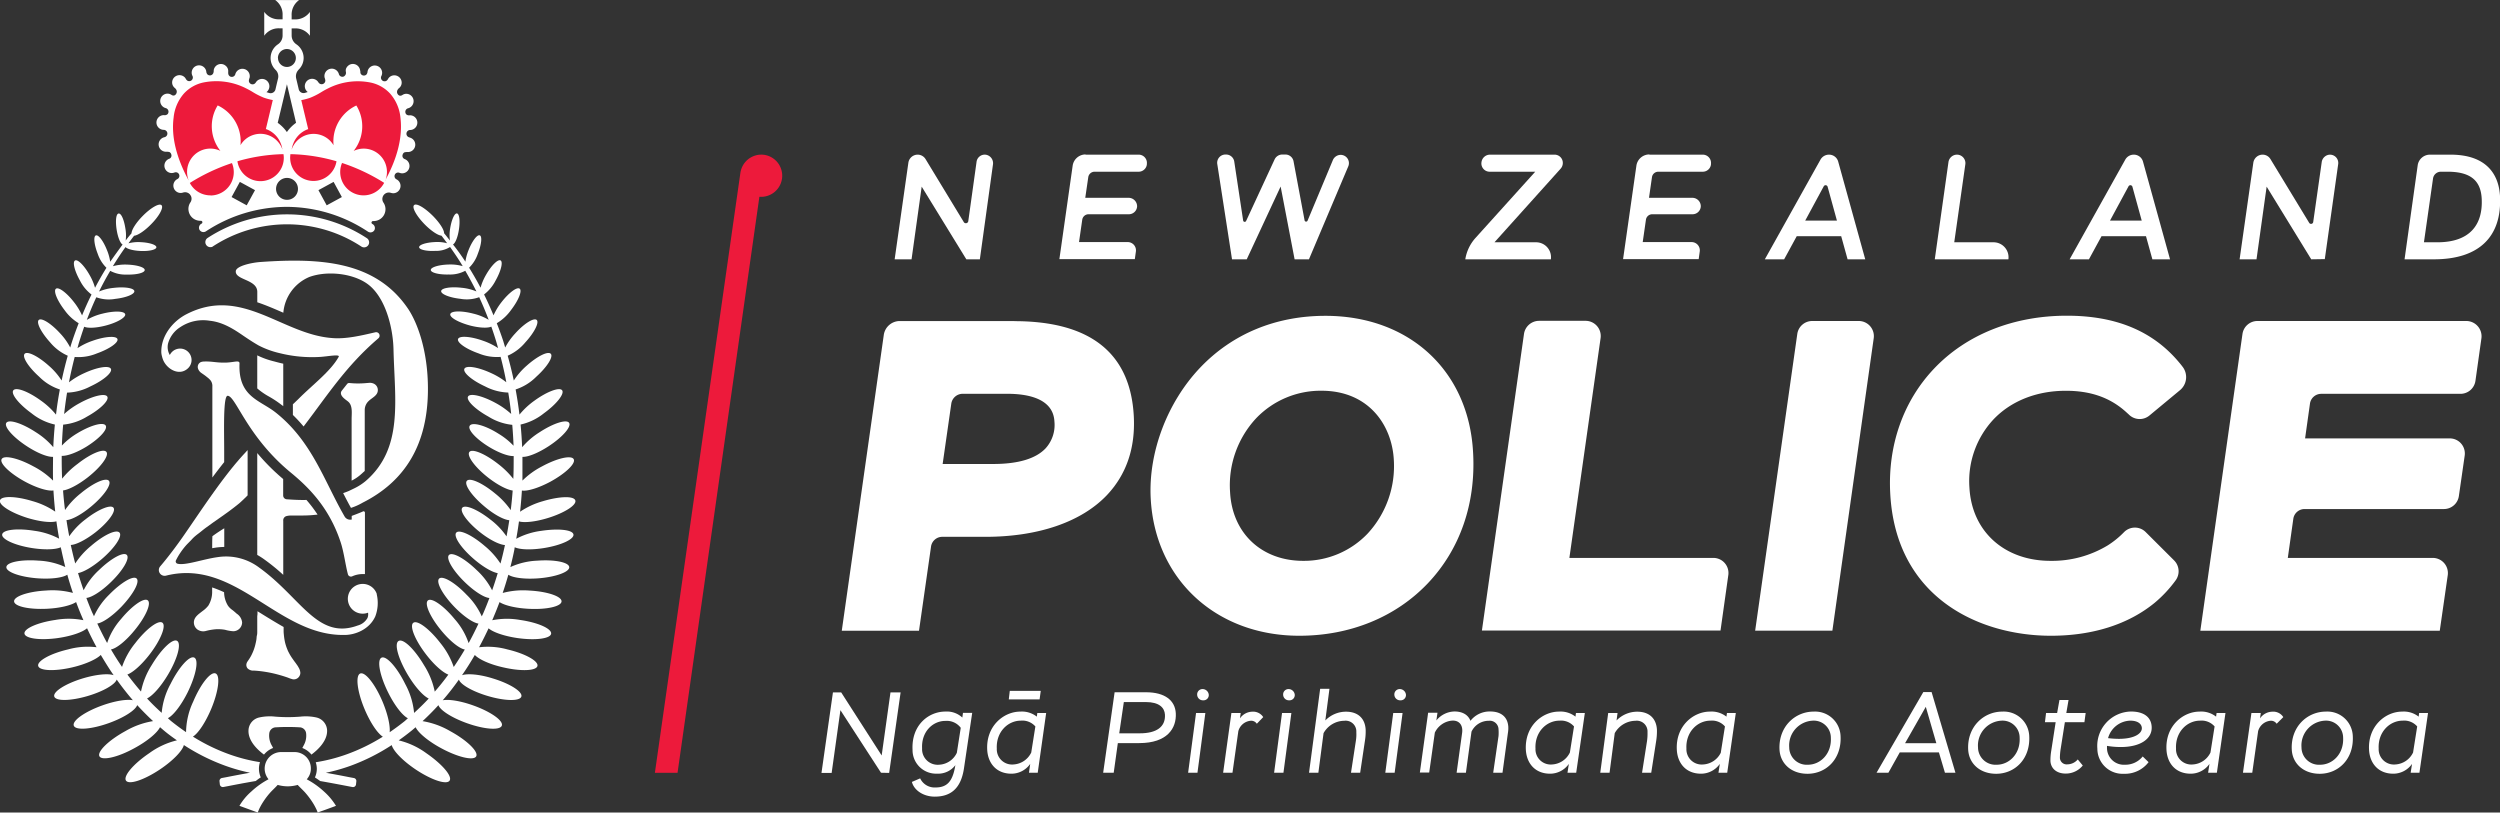 <svg id="Layer_1" data-name="Layer 1" xmlns="http://www.w3.org/2000/svg"
  viewBox="0 0 604.76 196.55">
  <rect x="0" y="0" width="604.76" height="196.55" fill="#333333" stroke="none"/>
  <defs>
    <style>.cls-1,.cls-2{fill:#ed1a3b;}.cls-1,.cls-3{fill-rule:evenodd;}.cls-3,.cls-4{fill:#fff;}
    </style>
  </defs>
  <title>NZ Police Logo - Full Colour Reversed - RGB</title>
  <path class="cls-1"
    d="M121.18,122.65c-.28-.49-7.51-15.89-4.8-22.32,3.9-4.63,10.09-9.81,20.88-3.38a34.67,34.67,0,0,0,4.87,2.34l-1.12,6.5,2.93,2.83,2.85-2.9.91-2.28-.7-4.28s6.26-2.63,8.21-3.53c5.29-1.45,15.1-2,16.63,4.7.63,7.26.49,12-.14,13.06s-4.24,8.64-4.24,8.64l-6.19,2.07s-5.08-5.6-5.29-5.67-6.2,2.42-6.13,2.14-5.56-3.73-5.56-3.73l-4.6,3.6s-6.89-2.56-7.3-2.35-4.74,5.8-4.74,5.8Z"
    transform="translate(-74.97 -75.21)"/>
  <path class="cls-2"
    d="M260,112.69a5.11,5.11,0,0,0-5.67,3.32,5.58,5.58,0,0,0-.24.89L233.39,262.16h5.48l19.8-139.35A5.11,5.11,0,0,0,260,112.69Z"
    transform="translate(-74.97 -75.21)"/>
  <path class="cls-3"
    d="M126.4,134.86a32.77,32.77,0,0,1,36,0,1.16,1.16,0,0,0,.64.19,1.21,1.21,0,0,0,.65-2.24,35.22,35.22,0,0,0-38.56,0,1.22,1.22,0,0,0,1.29,2.06Z"
    transform="translate(-74.97 -75.21)"/>
  <path class="cls-3"
    d="M143.49,173.47V163.19c-.76-.17-1.42-.34-2-.5l-.66-.17a19.57,19.57,0,0,1-3.63-1.35v8a16.7,16.7,0,0,0,2.9,2,25.63,25.63,0,0,1,3,2Z"
    transform="translate(-74.97 -75.21)"/>
  <path class="cls-3"
    d="M137.2,184.81v24.64a16.8,16.8,0,0,1,1.86,1.2,47.9,47.9,0,0,1,4.43,3.62v-12.9c0-.05,0-.1,0-.16a1.06,1.06,0,0,1,.76-1.15,4.15,4.15,0,0,1,1.05-.14c.53,0,1.06,0,1.59,0,1.43,0,2.87,0,4.3-.17a3.8,3.8,0,0,0,.59-.06,2.23,2.23,0,0,0-.29-.44l-.3-.44-.61-.84c-.41-.54-.83-1.06-1.27-1.58l-.21-.24c-2,.05-3.86-.1-4.78-.16a.93.93,0,0,1-.85-.91c0-.58,0-1.38,0-2.26v-1.73A51,51,0,0,1,137.2,184.81Z"
    transform="translate(-74.97 -75.21)"/>
  <path class="cls-3"
    d="M137.2,224.28c0,.31,0,.63,0,.94v.93c0,.31,0,.62,0,.93s0,.61,0,.92,0,.61-.08.91-.07.6-.11.9-.1.6-.17.9-.13.59-.22.89-.18.59-.29.88-.23.58-.37.87a7.84,7.84,0,0,1-.45.86c-.1.17-.21.34-.32.51s-.23.33-.34.5a1.54,1.54,0,0,0-.29.83,1.32,1.32,0,0,0,.27.81,1.94,1.94,0,0,0,1.58.57,27,27,0,0,1,2.85.32c.92.15,1.83.34,2.73.58s1.77.5,2.64.81a7.78,7.78,0,0,0,1.15.39,1.55,1.55,0,0,0,1.18-.27,1.6,1.6,0,0,0,.58-.8,1.34,1.34,0,0,0,.08-.56,2.71,2.71,0,0,0-.39-1.17c-.09-.17-.18-.32-.28-.48l-.34-.48c-.11-.17-.24-.33-.36-.49s-.25-.35-.38-.53l-.39-.56c-.13-.21-.26-.41-.38-.62s-.25-.46-.37-.69-.23-.51-.33-.77a8.75,8.75,0,0,1-.3-.86c-.1-.31-.18-.64-.25-1s-.13-.72-.17-1.08-.09-.81-.1-1.21c0-.23,0-.47,0-.7v-.38c-2-1.13-4-2.37-6-3.61l-.32-.2v.23s0,.43,0,.47Z"
    transform="translate(-74.97 -75.21)"/>
  <path class="cls-3"
    d="M126.3,207.82l.92-.15a16.32,16.32,0,0,1,2-.15V203c-.51.32-1.62,1-2.87,1.92C126.3,206,126.3,206.9,126.3,207.82Z"
    transform="translate(-74.97 -75.21)"/>
  <path class="cls-3"
    d="M131.11,222.72a4.15,4.15,0,0,1-1-1,6.38,6.38,0,0,1-.93-3.25,29.53,29.53,0,0,0-2.89-1.16v1.24a6.34,6.34,0,0,1-.93,3.17A6.53,6.53,0,0,1,124,223c-.91.73-2.13,1.46-2.13,2.78a2.13,2.13,0,0,0,.82,1.68,2.44,2.44,0,0,0,2.13.37,13.31,13.31,0,0,1,2.5-.41,9.71,9.71,0,0,1,2.09.14,9.56,9.56,0,0,0,2,.35,2.16,2.16,0,0,0,2.13-2.13,2.85,2.85,0,0,0-1.31-2.12C131.88,223.35,131.5,223,131.11,222.72Z"
    transform="translate(-74.97 -75.21)"/>
  <path class="cls-3"
    d="M114.18,161.5a5,5,0,0,0,.28.85c.92,2.15,3.78,3.84,5.85,2.07a2.75,2.75,0,0,0,1-2.09,2.77,2.77,0,0,0-5.26-1.24,3.82,3.82,0,0,1-.43-2.77,6.83,6.83,0,0,1,3-4,9.9,9.9,0,0,1,7.07-1.52c3,.3,5.57,1.85,8,3.53,1.25.85,2.5,1.68,3.81,2.43a21.4,21.4,0,0,0,5.05,1.86,32.37,32.37,0,0,0,9.85.93c1.81-.1,4.93-.75,4.49,0-2,3.56-6.33,6.74-9.77,10.22l-1.3,1.24v2.58a35.52,35.52,0,0,1,2.59,2.79l0,0c5.79-7.57,10.25-14.63,18.09-21.33a.84.84,0,0,0-.73-1.46c-3.13.72-7.11,1.71-10.51,1.39-12.09-.91-21.82-12.63-35.17-5.77-3.41,1.75-6.2,5.31-6.1,9.27A4.9,4.9,0,0,0,114.18,161.5Z"
    transform="translate(-74.97 -75.21)"/>
  <path class="cls-3"
    d="M165.76,224.3a9.14,9.14,0,0,0,.35-5.3.3.3,0,0,0,0-.1,1.35,1.35,0,0,0-.08-.24,3.6,3.6,0,1,0-3.32,5,3.69,3.69,0,0,0,1.29-.24,2.35,2.35,0,0,1-.14,1.29,3.82,3.82,0,0,1-2.35,1.81c-9.74,3.59-13.73-6.75-23.83-14a13.31,13.31,0,0,0-10.1-2.53c-3.49.48-7.83,2.08-9.67,1.58a.57.57,0,0,1-.38-.8,15,15,0,0,1,1.08-1.86,17.77,17.77,0,0,1,1.3-1.7c.47-.53,1-1,1.48-1.54s1.06-1,1.62-1.42,1.13-.91,1.71-1.34l1.77-1.28,1.79-1.25c.66-.46,1.3-.92,1.95-1.39.88-.65,1.76-1.32,2.59-2,.55-.47,1.08-1,1.58-1.47l0,0,.47-.48V184.09c-.23.24-.44.48-.63.69-5.32,5.66-10.86,14.31-15.14,20.43-2.5,3.57-4.65,6.17-5.37,7a1.37,1.37,0,0,0-.33.77v0a1.4,1.4,0,0,0,1.74,1.48c16.87-4.24,27,14.53,43,14.35C161,228.86,164.4,227.37,165.76,224.3Z"
    transform="translate(-74.97 -75.21)"/>
  <path class="cls-3"
    d="M164.17,172.2c.81-.8,2.2-1.3,2.2-2.63a1.69,1.69,0,0,0-1.05-1.58,2.28,2.28,0,0,0-.89-.18l-1.37.11a19.91,19.91,0,0,1-2.89,0l-.71-.06a.62.62,0,0,0-.52.23l-1.28,1.62c-.49.62-.09,1.28.42,1.76s.84.64,1.23,1c1,1,.72,2.78.72,4.08,0,1.55,0,3.11,0,4.66v.14c0,1.91,0,6.08,0,10.13a10.22,10.22,0,0,0,2.06-1.35c.39-.34.76-.68,1.11-1,0-7.35,0-14.61,0-14.75A3,3,0,0,1,164.17,172.2Z"
    transform="translate(-74.97 -75.21)"/>
  <path class="cls-3"
    d="M158.36,200.2c-5-8.63-7.85-18.17-16.69-25.19-3.86-3.06-9.11-3.77-8.76-11.9,0-.93-1.52-.13-3.83-.18-2,0-2.88-.35-4.9-.26a2.34,2.34,0,0,0-.67.15,1.54,1.54,0,0,0-.44.36,1.33,1.33,0,0,0-.21,1.16,2.12,2.12,0,0,0,.86,1.12c.46.32.93.63,1.36,1a4.37,4.37,0,0,1,.9.87,2.27,2.27,0,0,1,.36,1.39s0,10.59,0,22c.94-1.27,1.9-2.52,2.86-3.72v-.26c0-.52,0-1.34,0-2.33v-.14c0-4.75-.28-13.38.85-13.32,2,.12,4.65,9.84,15.25,18.57,4.29,3.53,9.31,8.45,12.08,16.88.8,2.43,1.14,5.45,1.76,7.76a.76.76,0,0,0,1,.48,6.16,6.16,0,0,1,2.58-.56,4.55,4.55,0,0,1,.53,0c0-1.15,0-2.3,0-3.44l0-6.5c0-.61,0-2.44,0-4.91a.33.33,0,0,0-.48-.3c-.63.31-2.72,1.08-2.72,1.08s0,.67,0,.89l-.12,0A1.54,1.54,0,0,1,158.36,200.2Z"
    transform="translate(-74.97 -75.21)"/>
  <path class="cls-3"
    d="M178.49,169.29c0-9.28-2.57-16.11-4.87-19.48-7.79-11.39-20.94-12.24-35.54-11.23-2.35.16-6,1-6.07,2.23-.18,2.19,5.27,1.95,5.2,5.07,0,.81,0,1.57,0,2.45,2.19.74,4.28,1.65,6.3,2.53a10.31,10.31,0,0,1,6.32-8.66c4.25-1.53,10.28-.9,13.87,1.58,4.35,3,6.33,10.35,6.46,15.94.28,12.26,2.47,23.91-6.73,31.85a13.34,13.34,0,0,1-2.77,1.78l-1.31.63c-.45.19-.91.36-1.37.52.55,1.07,1.1,2.14,1.68,3.19.08.13.14.25.21.38a14.07,14.07,0,0,0,2.82-1.26C172.87,191.69,178.49,182.83,178.49,169.29Z"
    transform="translate(-74.97 -75.21)"/>
  <path class="cls-4"
    d="M132.89,270.14l4.43,1.62s.4-1,.42-1a14.63,14.63,0,0,1,.89-1.57,18,18,0,0,1,1.58-2.1c.56-.65,1.21-1.21,1.79-1.85l.15-.16.21.06a8.67,8.67,0,0,0,4.41,0l.21-.06.15.16c.55.59,1.15,1.12,1.68,1.72a19.22,19.22,0,0,1,1.69,2.23,13.9,13.9,0,0,1,.9,1.58,7.29,7.29,0,0,1,.42,1c.54-.22,1.11-.41,1.67-.61l2.43-.89a2.67,2.67,0,0,1,.33-.12l-.14-.22a15.1,15.1,0,0,0-2.77-3.25,19.86,19.86,0,0,0-4.16-2.95l.25-.33a3.71,3.71,0,0,0,.74-2.26,3.93,3.93,0,0,0-3.87-4h-3.47a4,4,0,0,0-3.14,6.25l.23.33a19.27,19.27,0,0,0-4.12,2.93A14,14,0,0,0,132.89,270.14Z"
    transform="translate(-74.97 -75.21)"/>
  <path class="cls-4"
    d="M138.83,257.75a5.22,5.22,0,0,1,2.21-1.6l-.26-.49-.08-.14a4.78,4.78,0,0,1-.59-2.93,1.64,1.64,0,0,1,1.67-1.44,47.22,47.22,0,0,1,5.58,0,1.63,1.63,0,0,1,1.66,1.44,4.72,4.72,0,0,1-.59,2.93l-.07.14-.26.49a5.28,5.28,0,0,1,2.21,1.6c1.34-1,3.84-3.18,3.79-5.81a3.33,3.33,0,0,0-2.59-3.17,12,12,0,0,0-3.92-.2,38.06,38.06,0,0,1-6,0,11.93,11.93,0,0,0-3.92.2,3.31,3.31,0,0,0-2.59,3.17C135,254.57,137.49,256.77,138.83,257.75Z"
    transform="translate(-74.97 -75.21)"/>
  <path class="cls-4"
    d="M138.05,263.26a5.18,5.18,0,0,1-.19-3.68,40.51,40.51,0,0,1-7.43-1.9,45.21,45.21,0,0,1-8.79-4.28c1.28-.8,3-3.36,4.39-6.63,1.8-4.27,2.29-8.15,1.09-8.65s-3.62,2.55-5.42,6.83a17.8,17.8,0,0,0-1.72,7.37q-1.87-1.27-3.63-2.69c-.27-.22-.51-.46-.77-.69,1.3-.65,3.2-3.07,4.78-6.24,2-4.08,2.75-7.84,1.61-8.41s-3.71,2.28-5.74,6.36a17.92,17.92,0,0,0-2.15,7c-1.23-1.11-2.42-2.27-3.54-3.48,1.33-.63,3.32-2.83,5.06-5.75,2.31-3.87,3.3-7.53,2.21-8.18s-3.82,2-6.13,5.84a18.83,18.83,0,0,0-2.6,6.42q-1.72-2-3.3-4.12c1.37-.51,3.47-2.37,5.43-4.92,2.65-3.46,4-6.87,3.05-7.61s-3.9,1.46-6.56,4.92a18.55,18.55,0,0,0-3.21,5.77q-1.41-2.06-2.68-4.23c1.29-.21,3.58-2,5.73-4.65,2.67-3.24,4.09-6.48,3.18-7.22s-3.8,1.28-6.47,4.52a16.66,16.66,0,0,0-3.36,5.8c-.86-1.54-1.64-3.12-2.39-4.72,1.29-.17,3.61-1.75,5.86-4.08,2.85-3,4.49-6,3.66-6.8s-3.81,1-6.65,3.91a17.08,17.08,0,0,0-3.67,5.22c-.15-.35-.32-.69-.47-1-.48-1.13-.94-2.28-1.37-3.44,1.26-.1,3.63-1.58,5.94-3.83,2.91-2.81,4.63-5.75,3.84-6.57s-3.78.81-6.69,3.63a17,17,0,0,0-3.75,4.92c-.48-1.37-.93-2.76-1.35-4.16,1.35-.24,3.57-1.52,5.8-3.44,3.07-2.65,5-5.5,4.22-6.36s-3.84.59-6.91,3.25a18.72,18.72,0,0,0-3.79,4.23c-.4-1.48-.75-3-1.08-4.48,1.27-.05,3.6-1.21,6-3.08,3.07-2.42,5-5.08,4.33-5.93s-3.71.4-6.78,2.82a17.48,17.48,0,0,0-3.92,4.09c-.25-1.3-.48-2.6-.67-3.91,1.29-.09,3.64-1.35,6-3.32,3.07-2.56,5-5.34,4.26-6.2s-3.79.52-6.86,3.08a18.66,18.66,0,0,0-3.75,4c-.2-1.57-.36-3.16-.48-4.74,1.35-.17,3.65-1.35,6-3.18,3.18-2.5,5.19-5.25,4.49-6.14s-3.85.42-7,2.92A20.2,20.2,0,0,0,90,191c-.09-1.84-.11-3.68-.1-5.52,1.29.08,3.7-.8,6.14-2.32,3.15-2,5.14-4.22,4.45-5.07s-3.79.07-6.94,2a17.33,17.33,0,0,0-3.61,2.9c.06-1.69.16-3.38.31-5.06A13.41,13.41,0,0,0,96,176c3.22-1.77,5.42-3.94,4.93-4.84s-3.51-.19-6.72,1.58a18.87,18.87,0,0,0-3.73,2.63c.2-1.73.43-3.46.71-5.18a12.92,12.92,0,0,0,5.61-1.49c3.17-1.46,5.41-3.37,5-4.26s-3.32-.42-6.48,1.05a18,18,0,0,0-3.67,2.21q.6-3.09,1.39-6.14a11.57,11.57,0,0,0,5.35-.85c3-1.06,5.24-2.61,5-3.46s-3-.68-6,.39a16,16,0,0,0-3.68,1.79c.11-.4.21-.8.32-1.19.41-1.33.84-2.65,1.31-4,.83.4,2.85.33,5.13-.26,2.85-.73,5-2,4.78-2.77s-2.68-.85-5.53-.12a13.79,13.79,0,0,0-3.75,1.5c.71-1.85,1.46-3.68,2.3-5.47a8.73,8.73,0,0,0,4.57.39c2.64-.29,4.71-1.13,4.63-1.87s-2.29-1.1-4.92-.8a12.23,12.23,0,0,0-3.62.89c.84-1.71,1.75-3.39,2.71-5a7.73,7.73,0,0,0,4,.9c2.38.07,4.32-.42,4.34-1.09s-1.9-1.25-4.28-1.32a10.73,10.73,0,0,0-3.43.39q1.44-2.37,3.06-4.63c.43.47,1.87.86,3.61.94,2.11.1,3.83-.3,3.86-.89s-1.66-1.14-3.76-1.24a9.47,9.47,0,0,0-3,.28c.45-.61.9-1.23,1.37-1.83.87-.08,2.5-1.14,4.08-2.75,2-2,3.11-4.08,2.55-4.64s-2.62.63-4.59,2.64c-1.6,1.63-2.63,3.29-2.67,4.16-.49.57-1,1.17-1.41,1.76a9.56,9.56,0,0,0-.07-2.94c-.32-2.09-1-3.7-1.64-3.61s-.79,1.85-.47,3.93c.29,1.85.9,3.32,1.44,3.57-1,1.36-2,2.74-3,4.17a11.7,11.7,0,0,0-.78-2.81c-.87-2.21-2.08-3.81-2.7-3.56s-.41,2.23.46,4.45a8.63,8.63,0,0,0,2.11,3.38q-1.47,2.37-2.76,4.84a13.31,13.31,0,0,0-1.31-3.08c-1.3-2.31-2.88-3.89-3.53-3.52s-.11,2.53,1.19,4.84a9.68,9.68,0,0,0,2.8,3.39c-.83,1.65-1.58,3.35-2.29,5.05a15.06,15.06,0,0,0-1.9-3.14c-1.79-2.33-3.77-3.81-4.42-3.31s.27,2.8,2.06,5.13A11.53,11.53,0,0,0,94,153.4c-.55,1.43-1.08,2.87-1.56,4.32-.17.52-.32,1-.48,1.56a15,15,0,0,0-2.48-3.47c-2.17-2.37-4.47-3.8-5.13-3.2s.56,3,2.73,5.4a11.67,11.67,0,0,0,4.28,3.25q-.84,3-1.48,6a16.44,16.44,0,0,0-3.07-3.55c-2.59-2.33-5.22-3.64-5.88-2.91s.92,3.21,3.52,5.54a12.32,12.32,0,0,0,5,3.08q-.57,3-.93,6.09a18.43,18.43,0,0,0-3.69-3.42c-3.05-2.21-6-3.31-6.64-2.45s1.35,3.33,4.4,5.54a13.79,13.79,0,0,0,5.65,2.73c-.17,1.82-.3,3.65-.38,5.48a18.36,18.36,0,0,0-4.23-3.63c-3.33-2.18-6.52-3.19-7.13-2.26s1.6,3.45,4.93,5.63c2.59,1.7,5.1,2.68,6.37,2.59,0,1.81-.05,3.62,0,5.43,0,.11,0,.22,0,.32A19.1,19.1,0,0,0,83,188c-3.66-2-7.08-2.75-7.63-1.73s2,3.46,5.63,5.44c2.87,1.55,5.59,2.36,6.9,2.14.1,1.71.24,3.42.43,5.13a18.65,18.65,0,0,0-5.48-2.54c-4-1.23-7.53-1.32-7.88-.2s2.63,3,6.64,4.26c3,.91,5.68,1.2,7,.82.2,1.41.42,2.81.67,4.2a17.79,17.79,0,0,0-6-1.91c-4.11-.67-7.59-.27-7.78.88s3,2.62,7.11,3.28c3.1.5,5.84.4,7.08-.18,0,.13,0,.27.07.4.31,1.47.65,2.94,1,4.39a17.36,17.36,0,0,0-6.47-1.55c-4.2-.32-7.69.37-7.78,1.55s3.25,2.39,7.45,2.72c3.32.25,6.18-.12,7.29-.87.41,1.48.87,2.95,1.36,4.41a19.24,19.24,0,0,0-6.47-.58c-4.35.23-7.83,1.41-7.76,2.63s3.65,2,8,1.78c3.12-.16,5.78-.81,7-1.62.42,1.14.86,2.27,1.34,3.39.14.33.28.65.43,1a18.23,18.23,0,0,0-6.75-.07c-4.32.62-7.68,2.11-7.51,3.31s3.82,1.69,8.14,1.07c3.22-.47,5.91-1.41,7-2.36.72,1.55,1.48,3.08,2.3,4.59a17.77,17.77,0,0,0-6.87.52c-4.29,1-7.54,2.8-7.25,4s4,1.35,8.28.34c3.24-.76,5.89-2,6.86-3,1,1.67,2,3.31,3.11,4.9-1.35-.46-4.24-.19-7.44.77-4.18,1.26-7.28,3.23-6.92,4.39s4,1.1,8.2-.16c3.68-1.1,6.52-2.76,6.9-3.94,1.22,1.72,2.53,3.39,3.91,5-1.49-.29-4.31.15-7.38,1.25-4.24,1.51-7.33,3.7-6.91,4.89s4.21.92,8.45-.6c3.67-1.31,6.47-3.13,6.89-4.36q1.83,2,3.84,3.87a19.47,19.47,0,0,0-6.72,2.43c-4.07,2.22-6.87,5-6.25,6.09s4.43.26,8.5-2c3.13-1.7,5.49-3.7,6.15-5.05l.83.71c1,.86,2.14,1.69,3.26,2.47a18.81,18.81,0,0,0-6.67,3.09c-3.85,2.6-6.37,5.57-5.65,6.65s4.43-.16,8.28-2.75c3.12-2.1,5.37-4.46,5.72-5.85a48.8,48.8,0,0,0,10,5,44.3,44.3,0,0,0,6,1.7c-2.12.37-4.19.77-5.66,1.06l-1.13.21a.73.73,0,0,0-.59.8l.08.74a.73.73,0,0,0,.86.64l1.2-.23c1.69-.33,4.18-.81,6.63-1.22C137.21,263.84,137.61,263.54,138.05,263.26Z"
    transform="translate(-74.97 -75.21)"/>
  <path class="cls-4"
    d="M205.85,203.63a17.64,17.64,0,0,0-6,1.91q.38-2.08.66-4.2c1.34.38,4.05.09,7-.82,4-1.23,7-3.13,6.63-4.26s-3.87-1-7.88.2a18.9,18.9,0,0,0-5.48,2.54c.19-1.71.33-3.42.44-5.13,1.3.22,4-.59,6.9-2.14,3.66-2,6.18-4.41,5.63-5.44s-4-.25-7.64,1.73a19,19,0,0,0-4.76,3.45c0-.1,0-.21,0-.32,0-1.81,0-3.62,0-5.43,1.27.09,3.77-.89,6.37-2.59,3.33-2.18,5.53-4.7,4.92-5.63s-3.8.08-7.13,2.26a18.36,18.36,0,0,0-4.23,3.63c-.08-1.83-.2-3.66-.38-5.48a13.79,13.79,0,0,0,5.65-2.73c3.06-2.21,5-4.69,4.41-5.54s-3.59.24-6.65,2.45a18.62,18.62,0,0,0-3.68,3.42q-.37-3.06-.93-6.09a12.45,12.45,0,0,0,5-3.08c2.59-2.33,4.17-4.81,3.51-5.54s-3.28.58-5.88,2.91a17,17,0,0,0-3.07,3.55c-.43-2-.91-4-1.48-6a11.69,11.69,0,0,0,4.29-3.25c2.17-2.37,3.39-4.79,2.73-5.4s-3,.83-5.14,3.2a15.59,15.59,0,0,0-2.48,3.47c-.16-.52-.3-1-.47-1.56-.48-1.45-1-2.89-1.57-4.32a11.43,11.43,0,0,0,3.48-3.23c1.79-2.33,2.71-4.63,2.06-5.13s-2.64,1-4.43,3.31a15,15,0,0,0-1.89,3.14c-.72-1.7-1.47-3.4-2.29-5.05a9.9,9.9,0,0,0,2.8-3.39c1.3-2.31,1.83-4.48,1.19-4.84s-2.23,1.21-3.54,3.52a13.23,13.23,0,0,0-1.3,3.08c-.86-1.65-1.79-3.26-2.77-4.84a8.52,8.52,0,0,0,2.11-3.38c.88-2.22,1.09-4.21.47-4.45s-1.83,1.35-2.71,3.56a12.11,12.11,0,0,0-.77,2.81c-.93-1.43-1.93-2.81-3-4.17.54-.25,1.15-1.72,1.43-3.57.33-2.08.12-3.84-.47-3.93s-1.31,1.52-1.64,3.61a9.51,9.51,0,0,0-.06,2.94c-.47-.59-.93-1.19-1.41-1.76,0-.87-1.08-2.53-2.68-4.16-2-2-4-3.19-4.58-2.64s.58,2.63,2.55,4.64c1.58,1.61,3.2,2.67,4.07,2.75.48.6.92,1.22,1.37,1.83a9.38,9.38,0,0,0-3-.28c-2.11.1-3.79.65-3.77,1.24s1.76,1,3.87.89a6.37,6.37,0,0,0,3.61-.94c1.07,1.51,2.1,3,3.06,4.63a10.83,10.83,0,0,0-3.44-.39c-2.38.07-4.29.66-4.28,1.32s2,1.16,4.34,1.09a7.77,7.77,0,0,0,4-.9q1.44,2.47,2.7,5a12.15,12.15,0,0,0-3.61-.89c-2.64-.3-4.84.07-4.92.8s2,1.58,4.62,1.87a8.77,8.77,0,0,0,4.58-.39c.83,1.79,1.59,3.62,2.29,5.47a13.53,13.53,0,0,0-3.75-1.5c-2.85-.73-5.32-.68-5.53.12s1.94,2,4.79,2.77c2.28.59,4.3.66,5.13.26.46,1.31.9,2.63,1.3,4,.12.39.22.79.33,1.19a16.19,16.19,0,0,0-3.68-1.79c-3-1.07-5.73-1.24-6-.39s1.92,2.4,4.95,3.46a11.57,11.57,0,0,0,5.35.85c.53,2,1,4.08,1.38,6.14a17.9,17.9,0,0,0-3.66-2.21c-3.17-1.47-6.07-1.94-6.48-1.05s1.82,2.8,5,4.26a12.92,12.92,0,0,0,5.61,1.49c.29,1.72.52,3.45.71,5.18a19.07,19.07,0,0,0-3.72-2.63c-3.22-1.77-6.23-2.48-6.72-1.58s1.71,3.07,4.92,4.84a13.44,13.44,0,0,0,5.78,2c.14,1.68.25,3.37.31,5.06a17.15,17.15,0,0,0-3.62-2.9c-3.14-2-6.25-2.86-6.94-2s1.31,3.11,4.45,5.07c2.45,1.52,4.86,2.4,6.14,2.32,0,1.84,0,3.68-.09,5.52a20.54,20.54,0,0,0-3.63-3.58c-3.18-2.5-6.32-3.81-7-2.92s1.3,3.64,4.48,6.14c2.33,1.83,4.63,3,6,3.18-.12,1.58-.27,3.17-.47,4.74a18.92,18.92,0,0,0-3.75-4c-3.08-2.56-6.15-3.94-6.87-3.08s1.19,3.64,4.27,6.2c2.36,2,4.72,3.23,6,3.32-.2,1.31-.42,2.61-.67,3.91a17.56,17.56,0,0,0-3.93-4.09c-3.07-2.42-6.1-3.68-6.78-2.82s1.26,3.51,4.33,5.93c2.37,1.87,4.7,3,6,3.08-.32,1.5-.68,3-1.08,4.48a18.64,18.64,0,0,0-3.78-4.23c-3.08-2.66-6.17-4.11-6.92-3.25s1.15,3.71,4.23,6.36c2.22,1.92,4.45,3.2,5.8,3.44-.42,1.4-.87,2.79-1.35,4.16a17.27,17.27,0,0,0-3.76-4.92c-2.9-2.82-5.89-4.44-6.68-3.63s.93,3.76,3.83,6.57c2.32,2.25,4.68,3.73,5.95,3.83-.44,1.16-.89,2.31-1.38,3.44-.14.35-.31.69-.47,1a16.84,16.84,0,0,0-3.66-5.22c-2.85-3-5.83-4.71-6.65-3.91s.81,3.84,3.65,6.8c2.25,2.33,4.58,3.91,5.87,4.08-.75,1.6-1.54,3.18-2.39,4.72a16.88,16.88,0,0,0-3.37-5.8c-2.66-3.24-5.56-5.27-6.47-4.52s.52,4,3.18,7.22c2.15,2.62,4.45,4.44,5.74,4.65q-1.28,2.17-2.68,4.23a18.76,18.76,0,0,0-3.21-5.77c-2.66-3.46-5.6-5.66-6.57-4.92s.4,4.15,3.06,7.61c1.95,2.55,4.06,4.41,5.42,4.92q-1.56,2.13-3.29,4.12a19.1,19.1,0,0,0-2.61-6.42c-2.3-3.87-5-6.48-6.13-5.84s-.09,4.31,2.21,8.18c1.74,2.92,3.73,5.12,5.07,5.75-1.13,1.21-2.32,2.37-3.54,3.48a18.1,18.1,0,0,0-2.15-7c-2-4.08-4.6-6.93-5.74-6.36s-.42,4.33,1.61,8.41c1.57,3.17,3.47,5.59,4.78,6.24-.26.23-.51.47-.77.69q-1.77,1.41-3.64,2.69c.16-1.59-.46-4.38-1.71-7.37-1.8-4.28-4.23-7.33-5.42-6.83s-.72,4.38,1.08,8.65c1.38,3.27,3.12,5.83,4.4,6.63a45.49,45.49,0,0,1-8.79,4.28,40.82,40.82,0,0,1-7.44,1.9,5.3,5.3,0,0,1,.26,1.55,5.08,5.08,0,0,1-.46,2.12c.45.29.87.59,1.28.88,2.44.42,4.92.9,6.6,1.22l1.2.23a.73.73,0,0,0,.86-.64l.08-.74a.73.73,0,0,0-.58-.8l-1.14-.21c-1.46-.29-3.53-.69-5.66-1.06a44.43,44.43,0,0,0,6-1.7,48.72,48.72,0,0,0,9.94-5c.36,1.39,2.61,3.75,5.72,5.85,3.85,2.59,7.56,3.83,8.28,2.75s-1.8-4-5.65-6.65a18.7,18.7,0,0,0-6.66-3.09c1.11-.78,2.2-1.61,3.26-2.47l.83-.71c.65,1.35,3,3.35,6.14,5.05,4.08,2.22,7.88,3.1,8.51,2s-2.18-3.87-6.26-6.09a19.5,19.5,0,0,0-6.71-2.43c1.33-1.24,2.62-2.53,3.84-3.87.41,1.23,3.22,3.05,6.89,4.36,4.24,1.52,8,1.79,8.44.6s-2.67-3.38-6.91-4.89c-3.07-1.1-5.89-1.54-7.38-1.25,1.39-1.6,2.69-3.27,3.91-5,.39,1.18,3.23,2.84,6.91,3.94,4.18,1.26,7.85,1.33,8.2.16s-2.75-3.13-6.93-4.39c-3.19-1-6.09-1.23-7.43-.77,1.1-1.59,2.14-3.23,3.1-4.9,1,1.07,3.62,2.28,6.87,3,4.29,1,8,.86,8.28-.34s-3-3-7.26-4a17.71,17.71,0,0,0-6.86-.52q1.22-2.26,2.3-4.59c1.08.95,3.77,1.89,7,2.36,4.32.62,8,.14,8.13-1.07s-3.18-2.69-7.5-3.31a18.22,18.22,0,0,0-6.75.07c.14-.33.29-.65.42-1,.48-1.12.92-2.25,1.35-3.39,1.24.81,3.9,1.46,7,1.62,4.36.24,7.94-.56,8-1.78s-3.41-2.4-7.77-2.63a19.24,19.24,0,0,0-6.47.58c.5-1.46.95-2.93,1.37-4.41,1.11.75,4,1.12,7.28.87,4.21-.33,7.55-1.55,7.45-2.72s-3.57-1.87-7.78-1.55a17.3,17.3,0,0,0-6.46,1.55c.37-1.45.71-2.92,1-4.39,0-.13,0-.27.08-.4,1.23.58,4,.68,7.08.18,4.11-.66,7.29-2.13,7.1-3.28S210,203,205.85,203.63Z"
    transform="translate(-74.97 -75.21)"/>
  <path class="cls-3"
    d="M174,108.44a.9.9,0,0,1,.19-1.78,1.78,1.78,0,0,0-.08-3.56,1,1,0,0,1-.91-.28,1,1,0,0,1-.17-.42.89.89,0,0,1,.67-1,1.78,1.78,0,0,0-.45-3.5,1.62,1.62,0,0,0-.8.21l-.22.13a.76.76,0,0,1-.67.08,1,1,0,0,1-.54-.74,1.09,1.09,0,0,1,.09-.57,1.5,1.5,0,0,1,.4-.5,1.28,1.28,0,0,0,.26-.26,1.49,1.49,0,0,0,.2-.31,1.7,1.7,0,0,0,.17-.73,1.78,1.78,0,0,0-2.89-1.39,1.46,1.46,0,0,0-.38.44,1.4,1.4,0,0,1-.39.48.88.88,0,0,1-1.29-1.07,1.73,1.73,0,0,0,.22-.85,1.78,1.78,0,0,0-3.52-.36,1.4,1.4,0,0,1-.23.72.87.87,0,0,1-1.51-.35c0-.2,0-.4-.07-.6A1.76,1.76,0,0,0,159.32,91l-.11.09a1.8,1.8,0,0,0-.56.82,1.6,1.6,0,0,0,0,.72,1,1,0,0,1-.58,1.11.88.88,0,0,1-1.11-.56,1.78,1.78,0,0,0-3.46.84,2.29,2.29,0,0,1,.17.72.88.88,0,0,1-.41.7.86.86,0,0,1-.64.13.87.87,0,0,1-.47-.25c-.16-.16-.26-.37-.42-.53a1.81,1.81,0,0,0-1.25-.52,1.78,1.78,0,0,0-1.07,3.2l-.71.22a1.2,1.2,0,0,1-1.47-.9c-.22-.95-.43-1.84-.61-2.59a2.32,2.32,0,0,1,0-1.08,2.41,2.41,0,0,1,.22-.56,3.64,3.64,0,0,1,.51-.65,3.9,3.9,0,0,0,1.07-2.69,4,4,0,0,0-1.77-3.3,2.58,2.58,0,0,1-1.13-2.13V82.08h.77a4.25,4.25,0,0,1,3.65,1.79V78.1a4.34,4.34,0,0,1-3.79,1.8s-.63,0-.63,0V79a4.31,4.31,0,0,1,1.8-3.77h-5.77a4.24,4.24,0,0,1,1.78,3.65v1h-.67a4.31,4.31,0,0,1-3.77-1.8v5.77a4.25,4.25,0,0,1,3.65-1.79h.79V83.8a2.56,2.56,0,0,1-1.14,2.14,4,4,0,0,0-.54,6.19,2.18,2.18,0,0,1,.57,2.1c-.18.75-.39,1.64-.61,2.59a1.21,1.21,0,0,1-1.48.9l-.7-.22a1.78,1.78,0,0,0-1.07-3.2,1.81,1.81,0,0,0-1.25.52c-.16.16-.26.37-.42.53a.87.87,0,0,1-.47.25.86.86,0,0,1-.64-.13.88.88,0,0,1-.41-.7,2.29,2.29,0,0,1,.17-.72,1.78,1.78,0,0,0-3.46-.84.88.88,0,0,1-1.11.56.9.9,0,0,1-.59-.78,5.49,5.49,0,0,1,0-.58,1.64,1.64,0,0,0-.62-1.29l-.11-.09a1.76,1.76,0,0,0-2.78,1.16c0,.2,0,.4-.07.6a.87.87,0,0,1-1.51.35,1.31,1.31,0,0,1-.23-.72,1.78,1.78,0,0,0-3.52.36,1.73,1.73,0,0,0,.22.85.88.88,0,0,1-1.29,1.07,1.4,1.4,0,0,1-.39-.48,1.46,1.46,0,0,0-.38-.44,1.78,1.78,0,0,0-2.89,1.39,1.7,1.7,0,0,0,.17.73,1.49,1.49,0,0,0,.2.31,1.54,1.54,0,0,0,.25.26,1.41,1.41,0,0,1,.41.5,1,1,0,0,1,.08.57,1,1,0,0,1-.53.74.76.76,0,0,1-.67-.08l-.22-.13a1.62,1.62,0,0,0-.8-.21,1.78,1.78,0,0,0-.45,3.5.89.89,0,0,1,.67,1,1,1,0,0,1-.17.42,1,1,0,0,1-.91.28,1.78,1.78,0,0,0-.09,3.56.9.9,0,0,1,.2,1.78,1.78,1.78,0,0,0,.33,3.52,2.68,2.68,0,0,1,.89.08.88.88,0,0,1,.43.56.82.82,0,0,1-.47,1.05,1.78,1.78,0,0,0,.59,3.46,1.9,1.9,0,0,0,.63-.12.87.87,0,0,1,.8,1.54,1.78,1.78,0,0,0,.73,3.4,2.11,2.11,0,0,0,.6-.11,1.85,1.85,0,0,1,.48-.07,1.57,1.57,0,0,1,1.29,2.43,2.81,2.81,0,0,0-.45,2.13,2.84,2.84,0,0,0,1.19,1.84,2.91,2.91,0,0,0,1.63.51h.15a.35.35,0,0,1,.26.11.34.34,0,0,1,.09.32.38.38,0,0,1-.09.18,1.59,1.59,0,0,1-.27.18,1.1,1.1,0,0,0-.43.66,1.06,1.06,0,0,0,.13.78l0,0a1.1,1.1,0,0,0,.92.5,1.15,1.15,0,0,0,.59-.17,35.71,35.71,0,0,1,19.52-5.93h.13A35.72,35.72,0,0,1,164,131.26a1.15,1.15,0,0,0,.59.17,1.1,1.1,0,0,0,.92-.5l0,0a1.09,1.09,0,0,0-.3-1.44,1.59,1.59,0,0,1-.27-.18.52.52,0,0,1-.1-.18.37.37,0,0,1,.1-.32.34.34,0,0,1,.27-.12h.14a2.91,2.91,0,0,0,1.63-.51,2.84,2.84,0,0,0,1.19-1.84,2.81,2.81,0,0,0-.45-2.13,1.57,1.57,0,0,1,1.29-2.43,1.85,1.85,0,0,1,.48.07,2.11,2.11,0,0,0,.6.11,1.78,1.78,0,0,0,.73-3.4.87.87,0,0,1,.8-1.54,1.9,1.9,0,0,0,.63.12,1.78,1.78,0,0,0,.59-3.46.82.82,0,0,1-.47-1.05.88.88,0,0,1,.43-.56,2.68,2.68,0,0,1,.89-.08,1.78,1.78,0,0,0,.33-3.52Zm-31.8-19.2a2.17,2.17,0,1,1,2.17,2.17A2.17,2.17,0,0,1,142.22,89.24Zm2.17,6.31c.73,3.08,1.8,7.58,2.22,9.37a9,9,0,0,0-2.22,2.24,9.19,9.19,0,0,0-2.22-2.24C142.59,103.13,143.66,98.63,144.39,95.55Zm-23.72,23.38c-3-5.52-4.29-10.65-3.68-15.27a10.32,10.32,0,0,1,2.51-5.84,8.91,8.91,0,0,1,4.61-2.64,15.83,15.83,0,0,1,10.34,1.37,18.76,18.76,0,0,1,1.69.93,17.06,17.06,0,0,0,2.63,1.34,13.76,13.76,0,0,0,2.21.59c-.78,3.29-1.46,6.11-1.46,6.11l-.22.92.06,0a6,6,0,0,1,3.6,3.61,3.73,3.73,0,0,1,.21.67q.09.34.15.69a5.62,5.62,0,0,0-10.16-1.08,9.18,9.18,0,0,0,0-1.89,9.65,9.65,0,0,0-5.51-7.73,9.57,9.57,0,0,0,.66,11,5.63,5.63,0,0,0-7.65,7.2Zm5.24,3.54a5.63,5.63,0,0,1-5-3,46.22,46.22,0,0,1,10.19-4.81,5.65,5.65,0,0,1-5.21,7.84Zm8.76,2.41-3.66-2,2-3.67,3.67,2Zm-2.24-10.66a42.86,42.86,0,0,1,11.13-1.72,5,5,0,0,1,.08.77,5.64,5.64,0,0,1-11.21,1Zm12,9.33a2.65,2.65,0,1,1,2.64-2.64A2.64,2.64,0,0,1,144.39,123.55Zm.75-10.28a6.68,6.68,0,0,1,.07-.77,42.87,42.87,0,0,1,11.14,1.72,5.64,5.64,0,0,1-11.21-1ZM154,124.88l-2-3.67,3.67-2,2,3.67Zm8.92-2.41a5.65,5.65,0,0,1-5.21-7.84,46.22,46.22,0,0,1,10.19,4.81A5.63,5.63,0,0,1,162.87,122.47Zm5.24-3.54a5.64,5.64,0,0,0-5.24-7.77,5.59,5.59,0,0,0-2.41.57,9.57,9.57,0,0,0,.66-11,9.65,9.65,0,0,0-5.51,7.73,9.94,9.94,0,0,0,0,1.89,5.61,5.61,0,0,0-10.15,1.08q.06-.35.15-.69a3.73,3.73,0,0,1,.21-.67,6,6,0,0,1,3.6-3.61l.06,0-.22-.92s-.68-2.82-1.46-6.11a13.76,13.76,0,0,0,2.21-.59,17.06,17.06,0,0,0,2.63-1.34,18.76,18.76,0,0,1,1.69-.93,15.83,15.83,0,0,1,10.34-1.37,8.91,8.91,0,0,1,4.61,2.64,10.32,10.32,0,0,1,2.51,5.84C172.4,108.28,171.14,113.41,168.11,118.93Z"
    transform="translate(-74.97 -75.21)"/>
  <path id="_Compound_Path_" data-name="&lt;Compound Path&gt;" class="cls-4"
    d="M305.09,172.87a2.79,2.79,0,0,1,2.77-2.4h10.78c5,0,11.11,1.16,11.4,6.7a8.42,8.42,0,0,1-2.14,6.5c-2.38,2.51-6.65,3.78-12.67,3.78H303Zm15.25-20h-27.7a3.92,3.92,0,0,0-3.88,3.37c-2.07,14.6-10.16,71.54-10.16,71.54h18.68l2.91-20.35a2.75,2.75,0,0,1,2.73-2.36h10.41c12.79,0,23.24-3.59,29.42-10.1,4.71-5,6.89-11.38,6.49-19.07-.8-15.28-10.52-23-28.9-23"
    transform="translate(-74.97 -75.21)"/>
  <path id="_Compound_Path_2" data-name="&lt;Compound Path&gt;" class="cls-4"
    d="M378.81,176.42a21.61,21.61,0,0,1,15.83-6.69c11.48,0,17.06,8.4,17.5,16.72a24.05,24.05,0,0,1-6.32,17.82,21.26,21.26,0,0,1-15.6,6.61c-10.06,0-17.17-6.68-17.69-16.62a23.76,23.76,0,0,1,6.28-17.84m16.78-24.81c-12,0-22.52,4.35-30.33,12.57-7.94,8.37-12.51,20.46-11.93,31.56,1,19.58,15.81,33.26,35.95,33.26,12.28,0,23.33-4.51,31.11-12.71S432,197,431.32,184.76c-1-19.83-15.4-33.15-35.73-33.15"
    transform="translate(-74.97 -75.21)"/>
  <path id="_Path_" data-name="&lt;Path&gt;" class="cls-4"
    d="M489.44,210.17H454.61L462.16,157a3.67,3.67,0,0,0-3.62-4.18H447.29a3.7,3.7,0,0,0-3.66,3.17l-10.18,71.75h57.72l1.89-13.44A3.65,3.65,0,0,0,489.44,210.17Z"
    transform="translate(-74.97 -75.21)"/>
  <path id="_Path_2" data-name="&lt;Path&gt;" class="cls-4"
    d="M513.36,152.86a3.65,3.65,0,0,0-3.62,3.14l-10.19,71.77h18.68l10-70.74a3.66,3.66,0,0,0-3.62-4.17Z"
    transform="translate(-74.97 -75.21)"/>
  <path id="_Path_3" data-name="&lt;Path&gt;" class="cls-4"
    d="M574.69,169.74c5.77,0,10.33,1.51,14.11,4.72.39.33.76.68,1.12,1a3.69,3.69,0,0,0,5,.27l7.37-6.11A4.1,4.1,0,0,0,603,164c-.28-.37-.57-.74-.87-1.09-6.35-7.61-15.28-11.33-27.18-11.33-12.88,0-24.28,4.54-32.1,12.78-7.46,7.85-11.23,18.55-10.63,30.12C533.52,220,554,229,571.09,229c10.17,0,18.8-2.79,25.14-8a30.24,30.24,0,0,0,5-5.35,3.72,3.72,0,0,0-.33-4.87L594,203.9a3.69,3.69,0,0,0-5.25.07,21.6,21.6,0,0,1-3.91,3.17A26,26,0,0,1,571,210.88c-11.18,0-19.06-7.13-19.62-17.75a21.89,21.89,0,0,1,5.81-16.45c4.25-4.48,10.47-6.94,17.5-6.94"
    transform="translate(-74.97 -75.21)"/>
  <path id="_Path_4" data-name="&lt;Path&gt;" class="cls-4"
    d="M671.55,152.86H621.06a3.66,3.66,0,0,0-3.63,3.16l-10.19,71.76h57.92l1.93-13.42a3.67,3.67,0,0,0-3.63-4.19H628.4l1.33-9.45a2.75,2.75,0,0,1,2.72-2.37h33.72a3.65,3.65,0,0,0,3.61-3.14l1.41-9.79a3.65,3.65,0,0,0-3.61-4.16h-35l1.18-8.41a2.75,2.75,0,0,1,2.72-2.37h33.69a3.66,3.66,0,0,0,3.62-3.14l1.44-10.26A3.7,3.7,0,0,0,671.55,152.86Z"
    transform="translate(-74.97 -75.21)"/>
  <path class="cls-4"
    d="M288.09,262.14,278.27,247l-2.12,15.18h-2.46l2.77-19.47h2l9.79,15.25,2.13-15.25h2.45l-2.77,19.47Z"
    transform="translate(-74.97 -75.21)"/>
  <path class="cls-4"
    d="M308.17,261c-.72,5-3.26,6.92-7.08,6.92-2.7,0-5-1.5-5.53-3.56l2-.86a3.86,3.86,0,0,0,3.74,2.2c2.72,0,4-1.42,4.65-4.7l.13-.7a5.2,5.2,0,0,1-4.43,2.06,5.69,5.69,0,0,1-5.93-5.75c-.31-6,3.89-9.27,7.93-9.27a5.48,5.48,0,0,1,4.11,1.45l.16-1.14h2.23Zm-1.73-3.73.94-6a4.23,4.23,0,0,0-3.74-1.67c-3,0-5.82,2.59-5.61,6.65a3.77,3.77,0,0,0,4.08,3.95A5,5,0,0,0,306.44,257.3Z"
    transform="translate(-74.97 -75.21)"/>
  <path class="cls-4"
    d="M324.18,260a5.55,5.55,0,0,1-4.56,2.37c-3.53,0-5.66-2.43-5.84-5.79-.3-5.76,4-9.23,8-9.23a5.81,5.81,0,0,1,4,1.22l.12-.89h2.14L326,262.14h-2.12Zm.25-2.75,1-6.31a4.18,4.18,0,0,0-3.53-1.4c-3.09,0-6,2.7-5.8,6.76a3.69,3.69,0,0,0,4,3.84A5.1,5.1,0,0,0,324.43,257.25Zm-5.19-14.91h7.49l-.28,2.06H319Z"
    transform="translate(-74.97 -75.21)"/>
  <path class="cls-4"
    d="M341.83,262.14l2.77-19.47h7.58c4.62,0,7.06,2,7.22,5.09.19,3.56-2,7.21-8.86,7.21h-5.16l-1,7.17Zm5-17.1-1.11,7.56h5c4,0,6.21-1.55,6.06-4.5-.1-1.75-1.45-3.06-4.62-3.06Z"
    transform="translate(-74.97 -75.21)"/>
  <path class="cls-4"
    d="M364.3,247.68h2.25l-1.91,14.46h-2.26Zm1.59-5.78a1.51,1.51,0,0,1,1.49,1.39,1.27,1.27,0,0,1-1.35,1.33,1.39,1.39,0,0,1-1.46-1.33A1.29,1.29,0,0,1,365.89,241.9Z"
    transform="translate(-74.97 -75.21)"/>
  <path class="cls-4"
    d="M372.85,247.68h2.25l-.18,1.31a3.71,3.71,0,0,1,3-1.62,2.89,2.89,0,0,1,2.63,1.31L379,250.29a1.61,1.61,0,0,0-1.54-.72,3.41,3.41,0,0,0-2.93,2.5l-1.42,10.07h-2.26Z"
    transform="translate(-74.97 -75.21)"/>
  <path class="cls-4"
    d="M385.1,247.68h2.26l-1.92,14.46h-2.26Zm1.59-5.78a1.51,1.51,0,0,1,1.49,1.39,1.27,1.27,0,0,1-1.35,1.33,1.39,1.39,0,0,1-1.46-1.33A1.29,1.29,0,0,1,386.69,241.9Z"
    transform="translate(-74.97 -75.21)"/>
  <path class="cls-4"
    d="M394.32,241.84h2.25l-1,7.65a7,7,0,0,1,5-2.12c2.86,0,4.62,1.59,4.76,4.37a14,14,0,0,1-.17,2.62L404,262.14h-2.22l1.16-7.59a10.16,10.16,0,0,0,.13-2.25,2.59,2.59,0,0,0-2.93-2.73,5.8,5.8,0,0,0-5,3l-1.25,9.56h-2.26Z"
    transform="translate(-74.97 -75.21)"/>
  <path class="cls-4"
    d="M412,247.68h2.26l-1.92,14.46h-2.26Zm1.59-5.78a1.51,1.51,0,0,1,1.49,1.39,1.27,1.27,0,0,1-1.35,1.33,1.4,1.4,0,0,1-1.46-1.33A1.29,1.29,0,0,1,413.56,241.9Z"
    transform="translate(-74.97 -75.21)"/>
  <path class="cls-4"
    d="M438.43,262.14h-2.25l1.29-8.87a10.76,10.76,0,0,0,0-1.64,2.12,2.12,0,0,0-2.37-2.06,4.59,4.59,0,0,0-4.17,2.64l-1.35,9.93h-2.25l1.33-9.62c.24-1.72-.54-3-2.27-3a5.08,5.08,0,0,0-4.33,2.92l-1.36,9.65h-2.26l2-14.46h2.26l-.27,1.86a5.79,5.79,0,0,1,4.4-2.17c1.92,0,3.3.81,3.85,2.26a5.86,5.86,0,0,1,4.78-2.26c2.31,0,4.18,1.06,4.37,3.65a6.94,6.94,0,0,1-.09,1.53Z"
    transform="translate(-74.97 -75.21)"/>
  <path class="cls-4"
    d="M454.48,260a5.54,5.54,0,0,1-4.55,2.37c-3.54,0-5.67-2.43-5.85-5.79-.3-5.76,4-9.23,8-9.23a5.81,5.81,0,0,1,4,1.22l.12-.89h2.15l-2.09,14.46h-2.11Zm.25-2.75,1-6.31a4.16,4.16,0,0,0-3.52-1.4c-3.09,0-6,2.7-5.8,6.76a3.69,3.69,0,0,0,4,3.84A5.08,5.08,0,0,0,454.73,257.25Z"
    transform="translate(-74.97 -75.21)"/>
  <path class="cls-4"
    d="M464,247.68h2.26l-.24,1.81a7,7,0,0,1,5-2.12c2.87,0,4.62,1.59,4.77,4.37a15,15,0,0,1-.17,2.62l-1.21,7.78h-2.22l1.19-7.59a13,13,0,0,0,.13-2.25,2.6,2.6,0,0,0-2.93-2.73,5.83,5.83,0,0,0-5,3l-1.25,9.56h-2.25Z"
    transform="translate(-74.97 -75.21)"/>
  <path class="cls-4"
    d="M491,260a5.56,5.56,0,0,1-4.56,2.37c-3.54,0-5.67-2.43-5.84-5.79-.31-5.76,4-9.23,8-9.23a5.8,5.8,0,0,1,4,1.22l.13-.89h2.14l-2.08,14.46h-2.12Zm.24-2.75,1-6.31a4.14,4.14,0,0,0-3.52-1.4c-3.09,0-6,2.7-5.8,6.76a3.69,3.69,0,0,0,4,3.84A5.07,5.07,0,0,0,491.26,257.25Z"
    transform="translate(-74.97 -75.21)"/>
  <path class="cls-4"
    d="M513.69,247.35a6.16,6.16,0,0,1,6.52,5.92c.29,5.54-3.48,9.12-8,9.12-3.93,0-6.59-2.47-6.77-5.84C505.16,251,509.2,247.35,513.69,247.35Zm-1.36,12.85c2.92,0,5.74-2.56,5.53-6.54a4.13,4.13,0,0,0-4.37-4.12,6,6,0,0,0-5.7,6.46A4.23,4.23,0,0,0,512.33,260.2Z"
    transform="translate(-74.97 -75.21)"/>
  <path class="cls-4"
    d="M540.23,242.62h2L548,262.14h-2.54L544,257.22h-9.47l-2.75,4.92h-2.87ZM535.81,255h7.57l-2.55-8.81Z"
    transform="translate(-74.97 -75.21)"/>
  <path class="cls-4"
    d="M559.33,247.35a6.16,6.16,0,0,1,6.52,5.92c.29,5.54-3.48,9.12-8,9.12-3.93,0-6.59-2.47-6.77-5.84C550.8,251,554.84,247.35,559.33,247.35ZM558,260.2c2.92,0,5.74-2.56,5.53-6.54a4.13,4.13,0,0,0-4.37-4.12,6,6,0,0,0-5.7,6.46A4.23,4.23,0,0,0,558,260.2Z"
    transform="translate(-74.97 -75.21)"/>
  <path class="cls-4"
    d="M569.92,247.68h2.68l.56-3.14h2.2l-.54,3.14h4.68l-.3,2.23h-4.73l-1,6.36a14.53,14.53,0,0,0-.2,2.17,1.63,1.63,0,0,0,1.82,1.67,3.34,3.34,0,0,0,2.5-1.19l1.21,1.47a5.28,5.28,0,0,1-4.15,1.95c-2.12,0-3.55-1.17-3.67-3a13.79,13.79,0,0,1,.18-2.42l1.08-7h-2.59Z"
    transform="translate(-74.97 -75.21)"/>
  <path class="cls-4"
    d="M594.72,259.58a7.18,7.18,0,0,1-6,2.81,6.09,6.09,0,0,1-6.39-6.06,8.32,8.32,0,0,1,8.14-9c3,0,4.88,1.28,5,3.7.15,2.89-2.69,4.89-7.49,4.89a19.83,19.83,0,0,1-3.32-.28l0,.42A4.07,4.07,0,0,0,589,260.2a5.35,5.35,0,0,0,4.3-2Zm-9.8-5.81a22.89,22.89,0,0,0,2.6.17c3.87,0,5.64-1.34,5.57-2.64-.06-1-1-1.76-2.8-1.76A5.73,5.73,0,0,0,584.92,253.77Z"
    transform="translate(-74.97 -75.21)"/>
  <path class="cls-4"
    d="M609.45,260a5.56,5.56,0,0,1-4.56,2.37c-3.54,0-5.67-2.43-5.84-5.79-.31-5.76,4-9.23,8-9.23a5.8,5.8,0,0,1,4,1.22l.12-.89h2.15l-2.08,14.46h-2.12Zm.24-2.75,1-6.31a4.18,4.18,0,0,0-3.53-1.4c-3.09,0-6,2.7-5.8,6.76a3.69,3.69,0,0,0,4,3.84A5.07,5.07,0,0,0,609.69,257.25Z"
    transform="translate(-74.97 -75.21)"/>
  <path class="cls-4"
    d="M619.6,247.68h2.26l-.18,1.31a3.68,3.68,0,0,1,3-1.62,2.86,2.86,0,0,1,2.63,1.31l-1.61,1.61a1.62,1.62,0,0,0-1.54-.72,3.43,3.43,0,0,0-2.94,2.5l-1.42,10.07h-2.25Z"
    transform="translate(-74.97 -75.21)"/>
  <path class="cls-4"
    d="M637.6,247.35a6.15,6.15,0,0,1,6.52,5.92c.29,5.54-3.47,9.12-8,9.12-3.92,0-6.59-2.47-6.76-5.84C629.07,251,633.12,247.35,637.6,247.35Zm-1.36,12.85c2.93,0,5.74-2.56,5.54-6.54a4.13,4.13,0,0,0-4.37-4.12,6,6,0,0,0-5.7,6.46A4.22,4.22,0,0,0,636.24,260.2Z"
    transform="translate(-74.97 -75.21)"/>
  <path class="cls-4"
    d="M658.45,260a5.53,5.53,0,0,1-4.55,2.37c-3.54,0-5.67-2.43-5.85-5.79-.3-5.76,4-9.23,8-9.23a5.81,5.81,0,0,1,4,1.22l.12-.89h2.15l-2.08,14.46h-2.12Zm.25-2.75,1-6.31a4.16,4.16,0,0,0-3.52-1.4c-3.09,0-6,2.7-5.8,6.76a3.69,3.69,0,0,0,4,3.84A5.07,5.07,0,0,0,658.7,257.25Z"
    transform="translate(-74.97 -75.21)"/>
  <path id="_Path_5" data-name="&lt;Path&gt;" class="cls-4"
    d="M308.73,137.94l-10.8-17.58-2.45,17.58h-4.09l3.32-23.37a2.28,2.28,0,0,1,2.24-1.95,2.25,2.25,0,0,1,1.91,1.07l9.26,15.25a.59.59,0,0,0,1.08-.22l2-14.35a2,2,0,0,1,2.21-1.74,2.08,2.08,0,0,1,1.76,2.39L312,137.94Z"
    transform="translate(-74.97 -75.21)"/>
  <path id="_Path_6" data-name="&lt;Path&gt;" class="cls-4"
    d="M337.58,112.62h12.87a2,2,0,0,1,1.95,2.24l0,.15a2,2,0,0,1-2,1.74H339.75a1.54,1.54,0,0,0-1.52,1.31l-.73,5h10.44a2.06,2.06,0,0,1,2.1,2.06,2,2,0,0,1-2,1.92h-9.75a1.54,1.54,0,0,0-1.52,1.32l-.78,5.41h11.81a2,2,0,0,1,1.95,2.25l-.26,1.87H331.24l3.21-22.59a3.17,3.17,0,0,1,3.13-2.73"
    transform="translate(-74.97 -75.21)"/>
  <path id="_Path_7" data-name="&lt;Path&gt;" class="cls-4"
    d="M474,112.62h12.86a2,2,0,0,1,2,2.24l0,.15a2,2,0,0,1-2,1.74H476.11a1.54,1.54,0,0,0-1.52,1.31l-.72,5H484.3a2.05,2.05,0,0,1,2.1,2.06,2,2,0,0,1-2,1.92h-9.75a1.53,1.53,0,0,0-1.52,1.32l-.78,5.41h11.8a2,2,0,0,1,2,2.25l-.26,1.87H467.6l3.22-22.59a3.17,3.17,0,0,1,3.13-2.73"
    transform="translate(-74.97 -75.21)"/>
  <path id="_Path_8" data-name="&lt;Path&gt;" class="cls-4"
    d="M391.61,137.94h-3.47l-3.38-17.61-8.2,17.61H373l-3.56-23a2,2,0,0,1,2-2.35h.1a2,2,0,0,1,2,1.7l2.15,14.25a.38.38,0,0,0,.73.1l6.88-14.86a2.06,2.06,0,0,1,1.85-1.19h.73a2,2,0,0,1,2,1.63l2.67,14.28a.38.38,0,0,0,.73.08L397.37,114a2.09,2.09,0,0,1,1.66-1.31,2,2,0,0,1,2.09,2.77Z"
    transform="translate(-74.97 -75.21)"/>
  <path id="_Path_9" data-name="&lt;Path&gt;" class="cls-4"
    d="M435.42,112.62H451a2,2,0,0,1,2,2.31,2.08,2.08,0,0,1-.51,1.09l-16,17.8h10.06a3.61,3.61,0,0,1,3.58,4.12H429.43a10.09,10.09,0,0,1,2.44-5.14l14.48-16.05h-11a2,2,0,0,1-2-2.33,2.08,2.08,0,0,1,2.06-1.8"
    transform="translate(-74.97 -75.21)"/>
  <path id="_Path_10" data-name="&lt;Path&gt;" class="cls-4"
    d="M548.39,112.62h0a2.06,2.06,0,0,1,2,2.36l-2.68,18.84h9.49a3.63,3.63,0,0,1,3.61,4.12H543l3.31-23.51a2.1,2.1,0,0,1,2.07-1.81"
    transform="translate(-74.97 -75.21)"/>
  <path id="_Path_11" data-name="&lt;Path&gt;" class="cls-4"
    d="M634.07,137.94l-10.79-17.58-2.45,17.58h-4.09l3.32-23.37a2.28,2.28,0,0,1,2.24-1.95,2.22,2.22,0,0,1,1.9,1.07l9.35,15.39a.53.53,0,0,0,1-.2l2.05-14.42a2.09,2.09,0,0,1,1.7-1.81,2,2,0,0,1,2.29,2.24l-3.24,23Z"
    transform="translate(-74.97 -75.21)"/>
  <path id="_Compound_Path_3" data-name="&lt;Compound Path&gt;" class="cls-4"
    d="M663.53,118.39l-2.2,15.43h3.25c7.82,0,11-4.2,10.73-10.42-.18-4.3-2.46-6.65-8.25-6.65h-1.64a1.91,1.91,0,0,0-1.89,1.64m-3.71-3.19a3,3,0,0,1,3-2.58h4.92c8.8,0,11.76,4.85,12,10.2.42,9.63-5.05,15.12-16,15.12h-7.1Z"
    transform="translate(-74.97 -75.21)"/>
  <path class="cls-4"
    d="M517.41,112.62a2.36,2.36,0,0,0-2.06,1.21l-13.46,24.11h4.67l3.05-5.6h10.75l1.55,5.6h4.27l-6.54-23.63A2.3,2.3,0,0,0,517.41,112.62Zm-5.75,15.95,4.48-8.29a.51.51,0,0,1,.94.11l2.25,8.18Z"
    transform="translate(-74.97 -75.21)"/>
  <path class="cls-4"
    d="M591.14,112.62a2.36,2.36,0,0,0-2.06,1.21l-13.46,24.11h4.67l3.05-5.6h10.75l1.55,5.6h4.27l-6.54-23.63A2.3,2.3,0,0,0,591.14,112.62Zm-5.75,15.95,4.48-8.29a.51.51,0,0,1,.94.11l2.25,8.18Z"
    transform="translate(-74.97 -75.21)"/>
</svg>